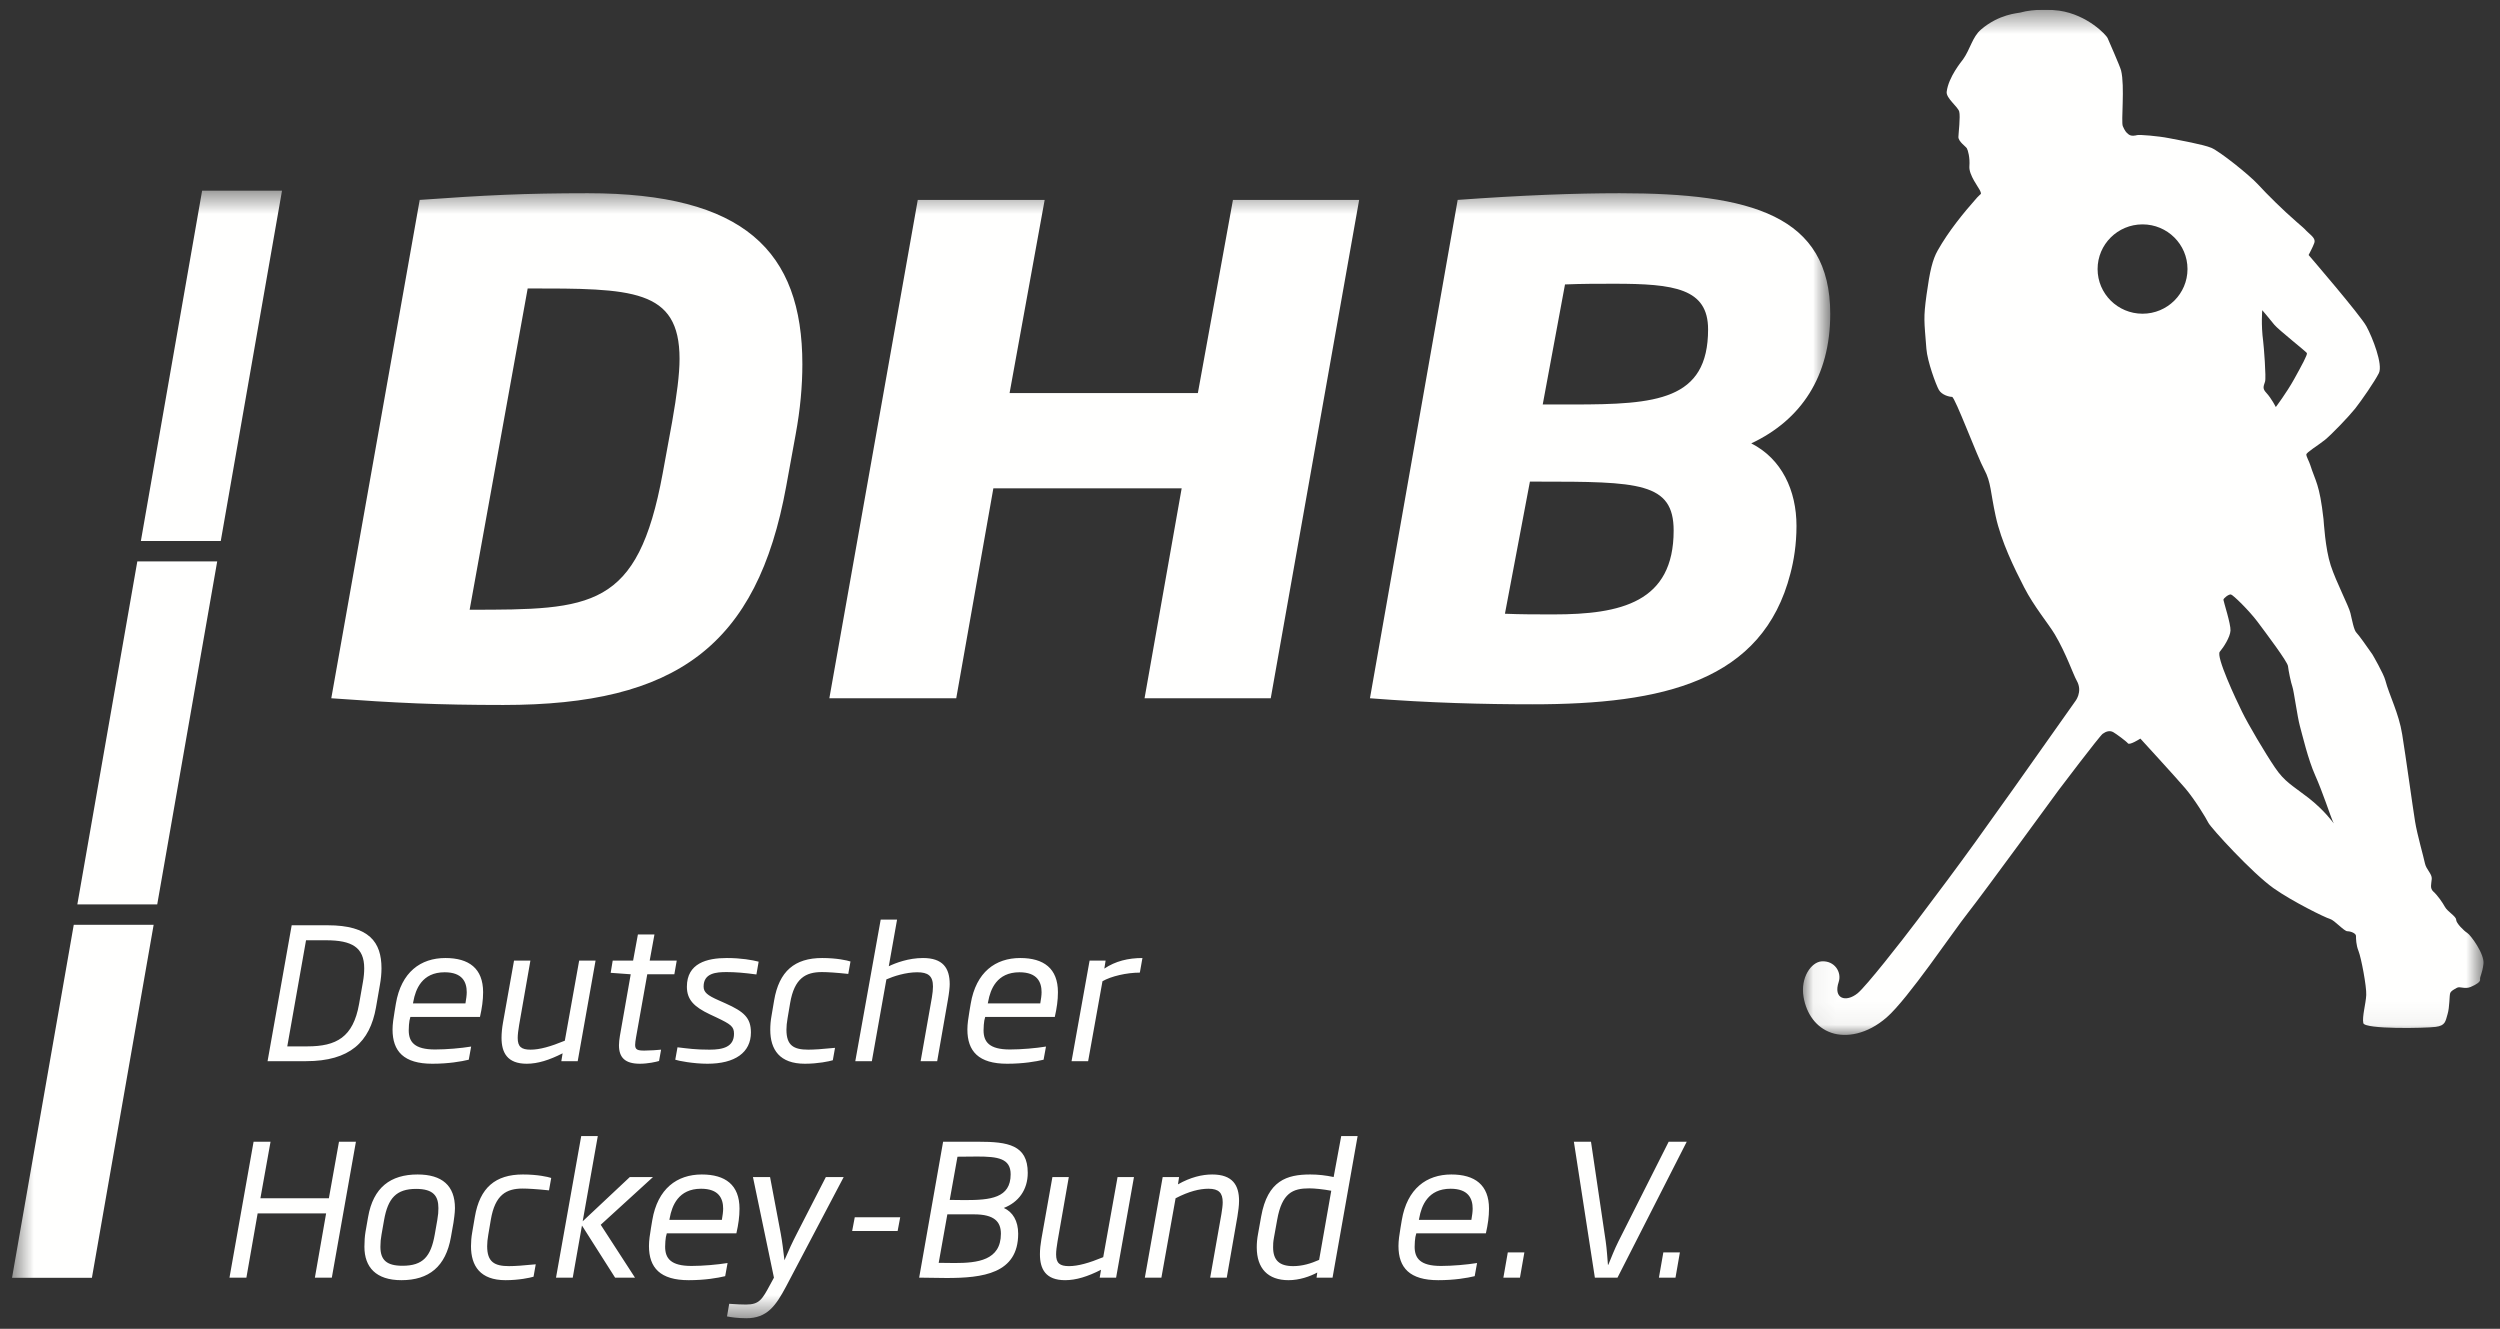 <svg width="111" height="59" viewBox="0 0 111 59" fill="none" xmlns="http://www.w3.org/2000/svg">
<rect x="0" y="0" width="111" height="59" fill="#333333" stroke="none"/>
<g clip-path="url(#clip0_15213_886)">
<mask id="mask0_15213_886" style="mask-type:alpha" maskUnits="userSpaceOnUse" x="80" y="0" width="31" height="46">
<path d="M80.052 0.433H110.27V45.95H80.052V0.433Z" fill="white"/>
</mask>
<g mask="url(#mask0_15213_886)">
<path fill-rule="evenodd" clip-rule="evenodd" d="M102.492 35.423C101.766 34.862 101.444 34.719 101.008 34.078C100.573 33.437 99.816 32.157 99.543 31.595C99.267 31.036 98.381 29.146 98.559 28.937C98.736 28.729 99.018 28.284 99.034 27.997C99.051 27.708 98.722 26.699 98.72 26.632C98.719 26.565 98.953 26.378 99.052 26.394C99.148 26.41 99.864 27.112 100.235 27.608C100.604 28.103 101.572 29.385 101.587 29.578C101.607 29.769 101.717 30.314 101.782 30.49C101.847 30.668 102.004 31.834 102.115 32.236C102.227 32.637 102.474 33.71 102.796 34.43C103.119 35.151 103.488 36.272 103.556 36.417L103.619 36.56C103.619 36.56 103.214 35.983 102.492 35.423ZM100.444 13.772C100.444 13.772 100.799 14.188 100.975 14.413C101.155 14.637 102.395 15.612 102.426 15.677C102.46 15.742 102.199 16.222 101.862 16.83C101.524 17.439 101.046 18.073 101.046 18.073C101.046 18.073 100.857 17.692 100.622 17.439C100.451 17.254 100.493 17.171 100.568 16.945C100.625 16.776 100.512 15.348 100.485 15.154C100.386 14.408 100.444 13.772 100.444 13.772ZM95.129 13.929C94.026 13.929 93.133 13.041 93.133 11.945C93.133 10.85 94.026 9.962 95.129 9.962C96.231 9.962 97.125 10.85 97.125 11.945C97.125 13.041 96.231 13.929 95.129 13.929ZM109.547 41.423C109.394 41.328 109.053 40.988 109.053 40.837C109.053 40.685 108.672 40.478 108.557 40.269C108.444 40.062 108.217 39.742 108.046 39.591C107.875 39.439 107.952 39.25 107.97 39.024C107.988 38.797 107.722 38.609 107.665 38.325C107.609 38.042 107.323 37.06 107.229 36.474C107.133 35.891 106.811 33.549 106.657 32.604C106.507 31.66 106.08 30.866 105.909 30.206C105.833 29.912 105.341 29.064 105.333 29.053C105.069 28.676 104.739 28.205 104.626 28.091C104.512 27.978 104.436 27.544 104.359 27.223C104.282 26.9 103.734 25.863 103.485 25.106C103.238 24.351 103.177 23.169 103.164 23.049C102.986 21.47 102.807 21.38 102.572 20.636C102.525 20.488 102.401 20.274 102.401 20.181C102.401 20.087 102.915 19.781 103.221 19.536C103.524 19.292 104.283 18.498 104.57 18.14C104.853 17.78 105.432 16.945 105.622 16.567C105.812 16.189 105.338 14.98 105.069 14.488C104.805 13.998 102.502 11.322 102.502 11.322C102.502 11.322 102.698 10.955 102.756 10.785C102.812 10.615 102.68 10.502 102.471 10.313C102.261 10.123 102.535 10.34 101.945 9.831C101.357 9.321 100.653 8.623 100.255 8.188C99.856 7.754 98.546 6.715 98.184 6.564C97.823 6.413 96.787 6.229 96.302 6.134C95.821 6.037 94.99 5.973 94.894 5.998C94.796 6.022 94.639 6.057 94.519 5.973C94.397 5.888 94.337 5.793 94.253 5.602C94.169 5.409 94.349 3.826 94.177 3.134C94.13 2.942 93.626 1.809 93.577 1.689C93.528 1.569 92.697 0.657 91.428 0.473C91.153 0.433 90.325 0.379 89.697 0.559C89.594 0.589 88.766 0.618 87.955 1.313C87.572 1.642 87.481 2.18 87.162 2.632C87.097 2.722 86.513 3.417 86.433 4.075C86.398 4.357 86.928 4.735 86.989 4.953C87.049 5.169 86.956 5.924 86.953 6.081C86.95 6.285 87.278 6.502 87.327 6.583C87.376 6.662 87.472 7 87.441 7.383C87.409 7.769 87.86 8.328 87.925 8.487C87.989 8.649 87.957 8.576 87.778 8.777C87.168 9.467 86.518 10.264 86.038 11.113C85.802 11.53 85.685 12.028 85.539 13.084C85.395 14.142 85.434 14.225 85.532 15.487C85.576 16.05 85.957 17.087 86.087 17.313C86.217 17.537 86.542 17.621 86.671 17.621C86.8 17.621 87.794 20.29 88.101 20.85C88.406 21.411 88.375 21.859 88.609 22.924C88.857 24.06 89.44 25.238 89.876 26.086C90.311 26.933 90.957 27.701 91.234 28.167C91.739 29.019 92.051 29.948 92.207 30.222C92.493 30.726 92.129 31.154 92.129 31.154C87.623 37.542 87.216 38.091 85.129 40.86C84.425 41.795 82.851 43.8 82.477 44.102C81.959 44.521 81.386 44.348 81.638 43.598C81.78 43.173 81.462 42.648 80.884 42.684C80.422 42.713 79.93 43.402 80.078 44.266C80.207 45.021 80.64 45.623 81.308 45.854C81.963 46.08 82.899 45.929 83.766 45.175C84.711 44.354 86.715 41.364 87.376 40.531C88.036 39.698 91.408 35.075 91.408 35.075C91.408 35.075 93.208 32.694 93.359 32.581C93.513 32.469 93.68 32.422 93.832 32.51C93.971 32.59 94.406 32.911 94.481 33.006C94.559 33.1 95.032 32.793 95.032 32.793C95.032 32.793 96.607 34.511 97.026 35.002C97.443 35.493 97.939 36.305 98.052 36.532C98.165 36.759 100.004 38.771 100.944 39.435C101.777 40.024 103.238 40.743 103.447 40.799C103.656 40.857 104.074 41.348 104.226 41.348C104.379 41.348 104.606 41.441 104.606 41.556C104.606 41.668 104.606 41.951 104.721 42.234C104.834 42.516 105.081 43.8 105.061 44.179C105.045 44.557 104.872 45.143 104.931 45.425C104.987 45.709 107.704 45.651 108.14 45.594C108.577 45.539 108.577 45.35 108.672 45.028C108.767 44.709 108.749 44.217 108.787 44.102C108.824 43.991 108.958 43.933 109.09 43.857C109.223 43.782 109.431 43.933 109.699 43.82C109.964 43.707 110.134 43.594 110.117 43.481C110.098 43.368 110.212 43.235 110.266 42.801C110.324 42.366 109.699 41.517 109.547 41.423Z" fill="#FFFFFE"/>
</g>
<mask id="mask1_15213_886" style="mask-type:alpha" maskUnits="userSpaceOnUse" x="0" y="8" width="82" height="51">
<path d="M0.534 8.466H81.263V58.53H0.534V8.466Z" fill="white"/>
</mask>
<g mask="url(#mask1_15213_886)">
<path fill-rule="evenodd" clip-rule="evenodd" d="M35.625 16.172C35.625 11.139 33.019 8.579 26.096 8.579C23.309 8.579 21.511 8.668 18.635 8.876L14.709 31.003C17.556 31.211 19.444 31.301 22.35 31.301C30.022 31.301 33.618 28.68 34.907 21.592L35.325 19.299C35.535 18.167 35.625 17.125 35.625 16.172ZM30.172 15.934C30.172 16.619 30.051 17.542 29.842 18.734L29.422 21.026C28.314 27.042 26.276 27.072 20.852 27.072L23.429 12.807C28.044 12.807 30.172 12.807 30.172 15.934ZM60.346 8.876H54.743L53.185 17.453H44.825L46.383 8.876H40.749L36.823 31.003H42.457L44.105 21.682H52.466L50.818 31.003H56.421L60.346 8.876ZM81.263 13.938C81.263 9.561 77.756 8.579 71.912 8.579C69.935 8.579 67.568 8.668 64.721 8.876L60.826 31.003C63.462 31.211 65.89 31.271 68.047 31.271C73.831 31.271 78.266 30.258 79.494 25.464C79.644 24.898 79.764 24.183 79.764 23.349C79.764 21.771 79.105 20.371 77.756 19.686C79.974 18.644 81.263 16.708 81.263 13.938ZM74.31 23.558C74.31 26.744 71.973 27.28 68.976 27.28C68.227 27.28 67.538 27.28 66.819 27.25L67.928 21.384H68.287C72.752 21.384 74.31 21.413 74.31 23.558ZM75.839 14.624C75.839 17.78 73.531 17.959 69.845 17.959H68.497L69.486 12.629C70.235 12.598 70.953 12.598 71.673 12.598C74.34 12.598 75.839 12.807 75.839 14.624Z" fill="#FFFFFE"/>
<path fill-rule="evenodd" clip-rule="evenodd" d="M15.803 50.693H15.051L14.602 53.203H11.562L12.012 50.693H11.259L10.189 56.727H10.94L11.439 53.876H14.479L13.981 56.727H14.733L15.803 50.693ZM20.2 53.641C20.2 52.642 19.628 52.147 18.541 52.147C17.339 52.147 16.571 52.723 16.343 54.038L16.229 54.689C16.196 54.884 16.18 55.111 16.18 55.355C16.18 56.264 16.694 56.84 17.822 56.84C19.048 56.84 19.791 56.233 20.02 54.932L20.135 54.283C20.15 54.169 20.2 53.86 20.2 53.641ZM19.465 53.641C19.465 53.803 19.457 53.933 19.416 54.169L19.302 54.818C19.13 55.785 18.786 56.2 17.871 56.2C17.16 56.2 16.89 55.94 16.89 55.355C16.89 55.152 16.906 55.005 16.939 54.818L17.053 54.169C17.225 53.202 17.593 52.787 18.476 52.787C19.252 52.787 19.465 53.112 19.465 53.641ZM24.474 52.301C24.327 52.252 23.869 52.147 23.215 52.147C21.997 52.147 21.303 52.731 21.083 54.031L20.968 54.705C20.928 54.924 20.912 55.136 20.912 55.33C20.912 56.216 21.328 56.84 22.447 56.84C23.035 56.84 23.526 56.735 23.689 56.686L23.787 56.135C23.231 56.192 22.84 56.216 22.603 56.216C21.949 56.216 21.63 56.029 21.63 55.33C21.63 55.184 21.646 55.013 21.679 54.827L21.793 54.153C21.982 53.04 22.488 52.772 23.207 52.772C23.444 52.772 23.836 52.796 24.376 52.852L24.474 52.301ZM28.993 52.261H27.964L25.871 54.226L26.542 50.442H25.806L24.687 56.727H25.43L25.839 54.413L27.31 56.727H28.193L26.672 54.38L28.993 52.261ZM32.834 53.665C32.834 52.609 32.206 52.147 31.159 52.147C30.064 52.147 29.198 52.772 28.961 54.177L28.904 54.518C28.855 54.81 28.814 55.078 28.814 55.322C28.814 56.289 29.312 56.84 30.579 56.84C31.299 56.84 31.862 56.743 32.198 56.662L32.304 56.078C31.854 56.151 31.208 56.208 30.702 56.208C29.778 56.208 29.532 55.867 29.532 55.355C29.532 55.2 29.549 55.005 29.565 54.924L29.606 54.761H32.695C32.785 54.364 32.834 54.023 32.834 53.665ZM32.108 53.665C32.108 53.804 32.083 53.974 32.051 54.161H29.721L29.736 54.08C29.835 53.535 30.121 52.78 31.127 52.78C31.92 52.78 32.108 53.219 32.108 53.665ZM37.46 52.261H36.668L35.385 54.762C35.172 55.176 35.033 55.477 34.829 55.956C34.771 55.477 34.739 55.169 34.665 54.77L34.191 52.261H33.431L34.363 56.728L34.191 57.045C33.84 57.694 33.717 57.922 33.121 57.922C32.933 57.922 32.728 57.913 32.377 57.889L32.279 58.449C32.426 58.481 32.753 58.53 33.137 58.53C34.06 58.53 34.445 57.978 34.903 57.118L37.46 52.261ZM39.855 54.655L39.969 54.047H37.951L37.836 54.655H39.855ZM45.632 52.073C45.632 50.831 44.742 50.693 43.443 50.693H41.874L40.811 56.727C41.196 56.727 41.612 56.743 42.029 56.743C43.623 56.743 45.207 56.556 45.207 54.778C45.207 54.201 44.962 53.811 44.57 53.633C45.216 53.381 45.632 52.837 45.632 52.073ZM44.44 54.778C44.44 55.964 43.394 56.078 42.389 56.078C42.143 56.078 41.898 56.07 41.678 56.07L42.062 53.917H43.247C44.146 53.917 44.44 54.242 44.44 54.778ZM44.873 52.139C44.873 53.195 43.974 53.284 42.846 53.284C42.625 53.284 42.397 53.276 42.168 53.276L42.512 51.358C42.969 51.35 43.117 51.35 43.386 51.35C44.301 51.35 44.873 51.432 44.873 52.139ZM50.348 52.261H49.62L48.983 55.818C48.354 56.078 47.863 56.216 47.463 56.216C47.054 56.216 46.891 56.086 46.891 55.696C46.891 55.542 46.915 55.355 46.956 55.111L47.455 52.261H46.727L46.238 55.014C46.197 55.25 46.173 55.477 46.173 55.688C46.173 56.346 46.426 56.84 47.291 56.84C47.781 56.84 48.296 56.678 48.885 56.378L48.827 56.727H49.555L50.348 52.261ZM55.014 53.315C55.014 52.626 54.728 52.147 53.822 52.147C53.372 52.147 52.858 52.269 52.302 52.585L52.351 52.261H51.623L50.831 56.727H51.566L52.196 53.203C52.792 52.893 53.266 52.78 53.658 52.78C54.116 52.78 54.288 52.966 54.288 53.381C54.288 53.527 54.263 53.697 54.231 53.9L53.732 56.727H54.468L54.941 54.014C54.981 53.77 55.014 53.527 55.014 53.315ZM60.278 50.442H59.55L59.214 52.26C58.863 52.187 58.537 52.147 58.176 52.147C57.139 52.147 56.281 52.414 55.995 54.014L55.857 54.786C55.816 54.998 55.8 55.2 55.8 55.38C55.8 56.322 56.297 56.84 57.212 56.84C57.687 56.84 58.161 56.678 58.487 56.5L58.455 56.727H59.165L60.278 50.442ZM59.108 52.869L58.569 55.939C58.201 56.102 57.825 56.216 57.417 56.216C56.804 56.216 56.526 55.956 56.526 55.38C56.526 55.249 56.526 55.152 56.567 54.932L56.706 54.161C56.918 52.966 57.4 52.763 58.128 52.763C58.373 52.763 58.757 52.804 59.108 52.869ZM66.112 53.665C66.112 52.609 65.484 52.147 64.438 52.147C63.342 52.147 62.476 52.772 62.239 54.177L62.182 54.518C62.133 54.81 62.092 55.078 62.092 55.322C62.092 56.289 62.59 56.84 63.857 56.84C64.577 56.84 65.141 56.743 65.476 56.662L65.582 56.078C65.133 56.151 64.487 56.208 63.98 56.208C63.056 56.208 62.81 55.867 62.81 55.355C62.81 55.2 62.827 55.005 62.843 54.924L62.884 54.761H65.973C66.063 54.364 66.112 54.023 66.112 53.665ZM65.386 53.665C65.386 53.804 65.362 53.974 65.329 54.161H62.999L63.015 54.08C63.113 53.535 63.399 52.78 64.405 52.78C65.198 52.78 65.386 53.219 65.386 53.665ZM67.486 56.727L67.682 55.607H66.946L66.75 56.727H67.486ZM74.891 50.693H74.089L71.858 55.119C71.687 55.46 71.539 55.841 71.408 56.158H71.392C71.367 55.85 71.343 55.46 71.294 55.119L70.64 50.693H69.88L70.812 56.727H71.817L74.891 50.693ZM74.392 56.727L74.587 55.607H73.852L73.656 56.727H74.392Z" fill="#FFFFFE"/>
<path fill-rule="evenodd" clip-rule="evenodd" d="M16.938 42.99C16.938 41.837 16.399 41.082 14.545 41.082H12.951L11.88 47.116H13.588C15.534 47.116 16.424 46.264 16.694 44.729L16.865 43.745C16.914 43.477 16.938 43.226 16.938 42.99ZM16.171 42.99C16.171 43.169 16.155 43.372 16.114 43.6L15.942 44.582C15.681 46.053 14.937 46.459 13.646 46.459H12.755L13.588 41.748H14.479C15.616 41.748 16.171 42.056 16.171 42.99ZM21.45 44.055C21.45 42.998 20.821 42.536 19.775 42.536C18.679 42.536 17.813 43.16 17.576 44.567L17.52 44.907C17.471 45.199 17.429 45.467 17.429 45.711C17.429 46.678 17.928 47.23 19.195 47.23C19.914 47.23 20.478 47.132 20.813 47.051L20.919 46.467C20.47 46.541 19.824 46.597 19.317 46.597C18.393 46.597 18.148 46.255 18.148 45.744C18.148 45.589 18.164 45.394 18.181 45.313L18.221 45.151H21.311C21.4 44.753 21.45 44.412 21.45 44.055ZM20.723 44.055C20.723 44.192 20.698 44.363 20.666 44.55H18.336L18.352 44.469C18.45 43.925 18.737 43.169 19.742 43.169C20.535 43.169 20.723 43.608 20.723 44.055ZM26.443 42.65H25.715L25.078 46.207C24.449 46.467 23.959 46.605 23.558 46.605C23.149 46.605 22.986 46.475 22.986 46.086C22.986 45.931 23.011 45.744 23.051 45.501L23.55 42.65H22.823L22.333 45.403C22.292 45.638 22.268 45.866 22.268 46.077C22.268 46.735 22.521 47.23 23.387 47.23C23.877 47.23 24.392 47.067 24.98 46.767L24.923 47.116H25.65L26.443 42.65ZM30.047 42.65H28.846L29.058 41.489H28.323L28.11 42.65H27.204L27.114 43.193L28.004 43.258L27.523 45.996C27.498 46.15 27.482 46.288 27.482 46.41C27.482 46.954 27.751 47.23 28.412 47.23C28.764 47.23 29.132 47.148 29.262 47.108L29.352 46.605C29.205 46.621 28.854 46.646 28.608 46.646C28.306 46.646 28.2 46.605 28.2 46.394C28.2 46.312 28.216 46.199 28.24 46.061L28.739 43.258H29.941L30.047 42.65ZM33.684 42.698C33.398 42.625 32.908 42.536 32.271 42.536C31.379 42.536 30.498 42.771 30.498 43.81C30.498 44.387 30.816 44.704 31.518 45.037L31.812 45.175C32.442 45.476 32.59 45.574 32.59 45.898C32.59 46.483 32.107 46.605 31.502 46.605C30.881 46.605 30.555 46.556 30.081 46.5L29.982 47.051C30.113 47.1 30.783 47.23 31.412 47.23C32.63 47.23 33.341 46.735 33.341 45.841C33.341 45.191 33.03 44.915 32.213 44.55L31.902 44.411C31.404 44.192 31.24 44.054 31.24 43.803C31.24 43.201 31.804 43.16 32.262 43.16C32.638 43.16 33.055 43.193 33.585 43.266L33.684 42.698ZM37.762 42.69C37.615 42.642 37.157 42.536 36.503 42.536C35.285 42.536 34.591 43.12 34.371 44.42L34.257 45.094C34.216 45.313 34.2 45.524 34.2 45.72C34.2 46.605 34.616 47.23 35.735 47.23C36.323 47.23 36.814 47.124 36.977 47.075L37.075 46.524C36.52 46.581 36.127 46.605 35.89 46.605C35.236 46.605 34.918 46.418 34.918 45.72C34.918 45.574 34.934 45.403 34.967 45.216L35.081 44.541C35.269 43.429 35.776 43.16 36.495 43.16C36.732 43.16 37.124 43.184 37.663 43.242L37.762 42.69ZM42.167 43.697C42.167 42.974 41.857 42.536 40.982 42.536C40.337 42.536 39.765 42.755 39.462 42.901L39.83 40.83H39.103L37.975 47.116H38.71L39.356 43.485C39.667 43.347 40.215 43.169 40.721 43.169C41.203 43.169 41.424 43.323 41.424 43.802C41.424 43.94 41.407 44.094 41.375 44.289L40.876 47.116H41.611L42.085 44.403C42.142 44.087 42.167 43.834 42.167 43.697ZM46.972 44.055C46.972 42.998 46.343 42.536 45.297 42.536C44.201 42.536 43.336 43.16 43.099 44.567L43.042 44.907C42.993 45.199 42.952 45.467 42.952 45.711C42.952 46.678 43.45 47.23 44.717 47.23C45.437 47.23 46 47.132 46.335 47.051L46.442 46.467C45.992 46.541 45.346 46.597 44.84 46.597C43.916 46.597 43.67 46.255 43.67 45.744C43.67 45.589 43.687 45.394 43.703 45.313L43.743 45.151H46.833C46.923 44.753 46.972 44.412 46.972 44.055ZM46.246 44.055C46.246 44.192 46.221 44.363 46.188 44.55H43.858L43.875 44.469C43.973 43.925 44.259 43.169 45.264 43.169C46.058 43.169 46.246 43.608 46.246 44.055ZM50.724 42.536C50.094 42.536 49.523 42.674 49.032 43.006L49.089 42.65H48.378L47.577 47.116H48.313L48.95 43.567C49.326 43.347 50.021 43.184 50.609 43.184L50.724 42.536Z" fill="#FFFFFE"/>
<path fill-rule="evenodd" clip-rule="evenodd" d="M9.802 24.019L12.521 8.466H8.974L6.255 24.019H9.802Z" fill="#FFFFFE"/>
<path fill-rule="evenodd" clip-rule="evenodd" d="M6.981 40.154L9.644 24.925H6.097L3.434 40.154H6.981Z" fill="#FFFFFE"/>
<path fill-rule="evenodd" clip-rule="evenodd" d="M3.275 41.06L0.534 56.733H4.081L6.822 41.06H3.275Z" fill="#FFFFFE"/>
</g>
</g>
<defs>
<clipPath id="clip0_15213_886">
<rect width="109.931" height="58.267" fill="white" transform="translate(0.534 0.433)"/>
</clipPath>
</defs>
</svg>
